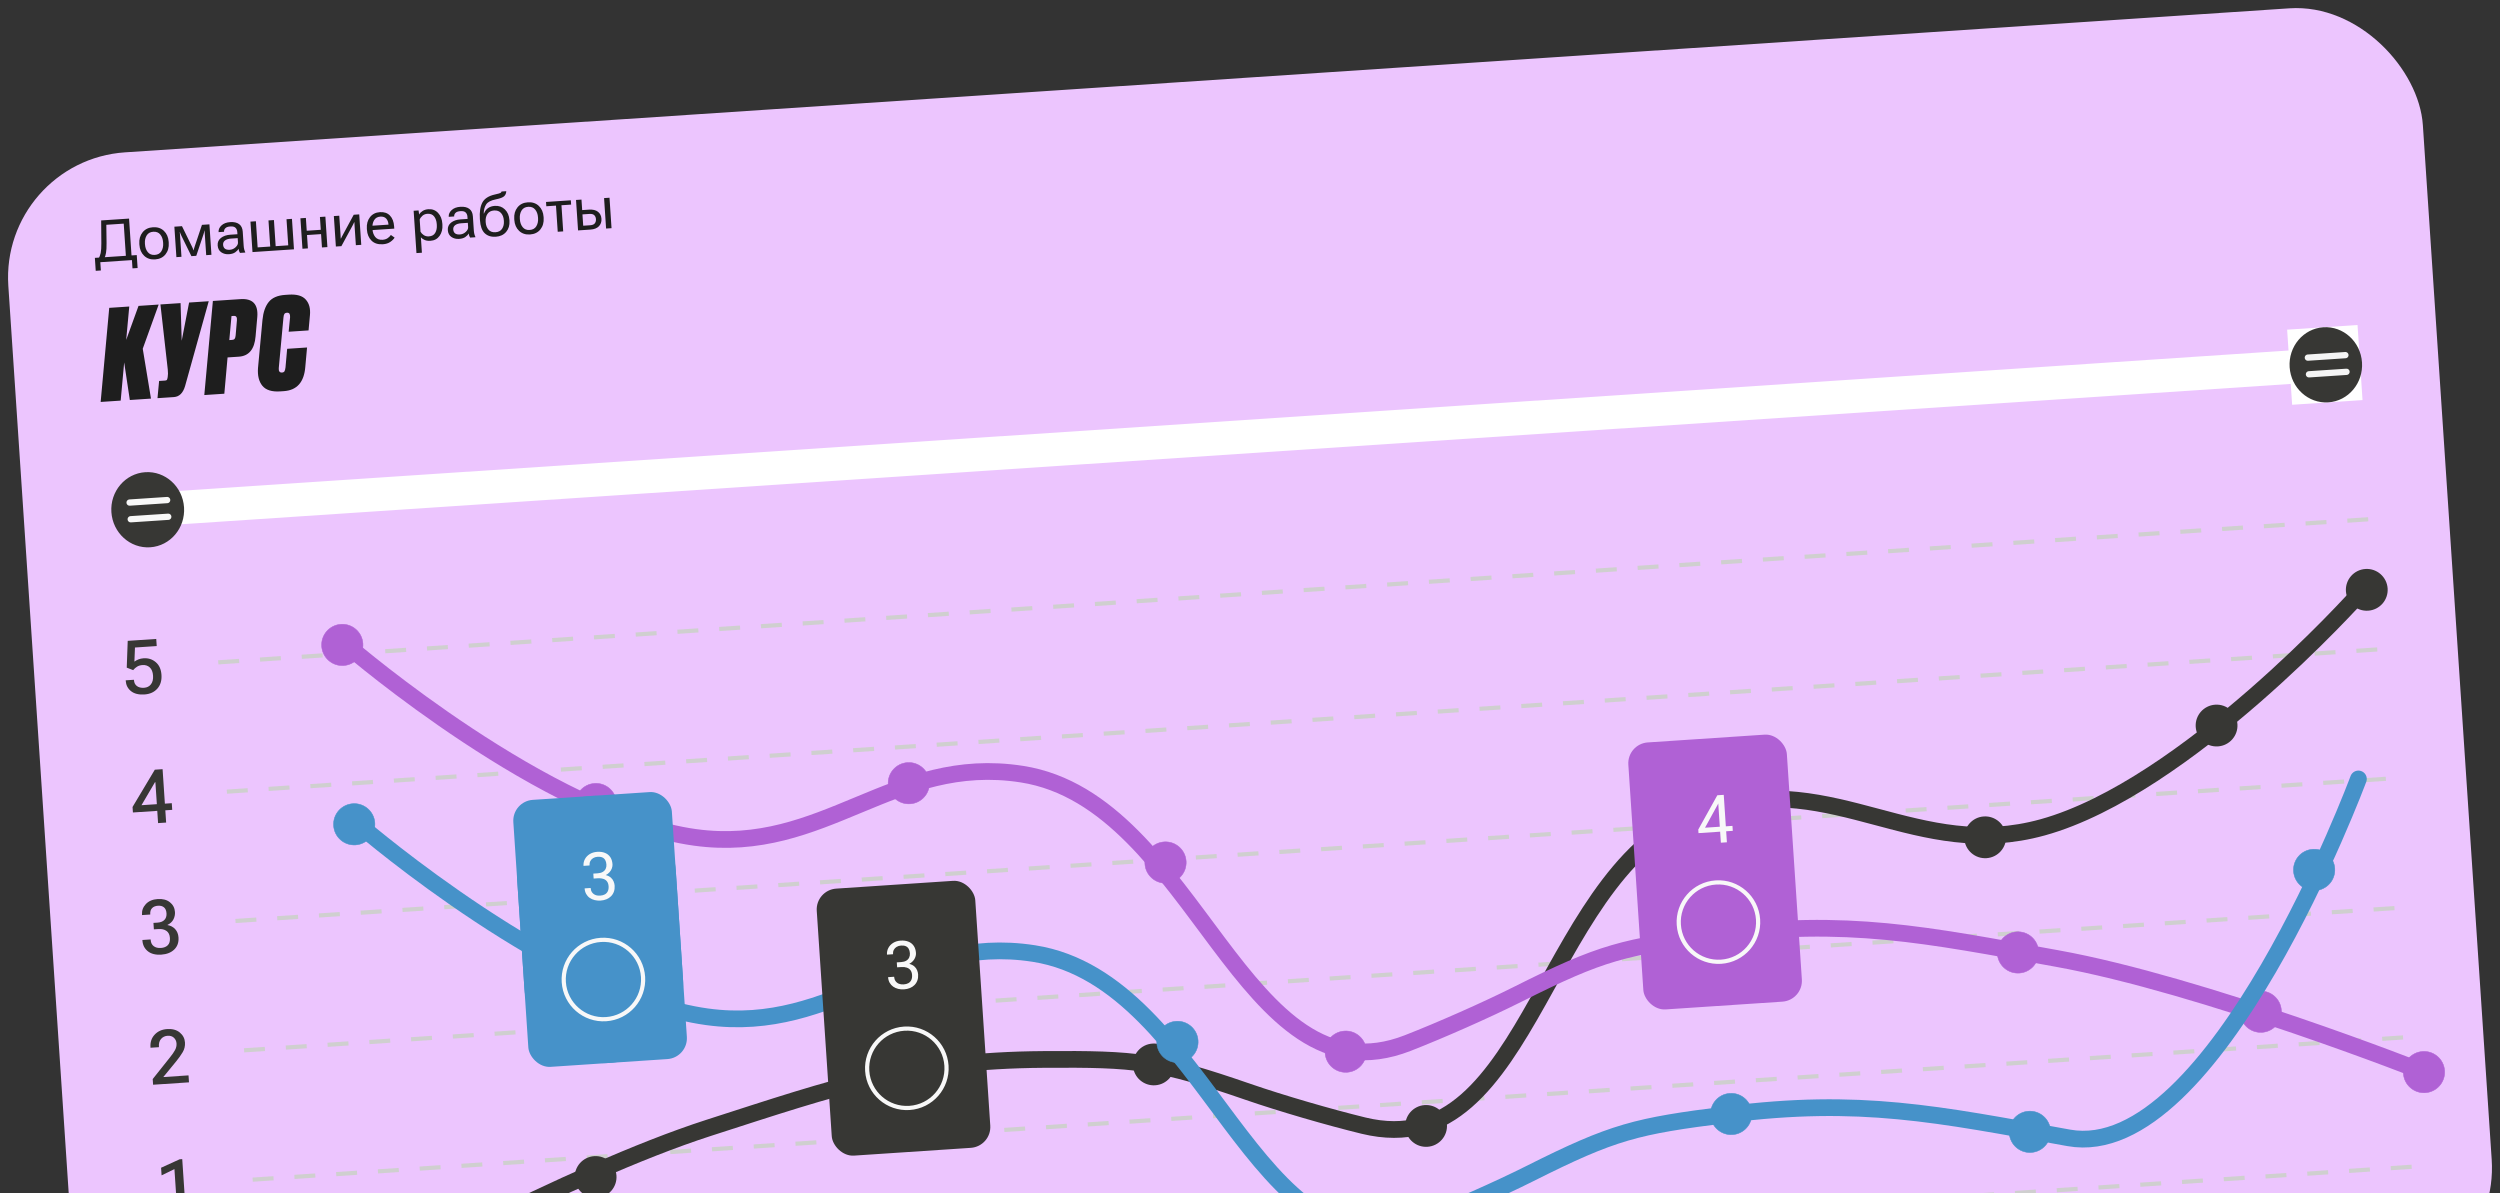 <?xml version="1.0" encoding="UTF-8"?> <svg xmlns="http://www.w3.org/2000/svg" width="484" height="231" viewBox="0 0 484 231" fill="none"><rect x="0" y="0" width="484" height="231" fill="#333333" stroke="none"/><g clip-path="url(#clip0_5427_1753)"><rect y="31.104" width="468.488" height="249.26" rx="24.284" transform="rotate(-3.807 0 31.104)" fill="#ECC5FE"></rect><path d="M25.649 51.956L25.543 50.355L19.42 50.762L19.526 52.364L18.532 52.43L18.366 49.923L26.476 49.383L26.643 51.89L25.649 51.956ZM19.586 42.677L24.986 42.318L25.521 50.356L24.428 50.429L23.953 43.296L20.585 43.52L20.63 47.033C20.639 47.883 20.604 48.523 20.525 48.953C20.45 49.38 20.348 49.712 20.22 49.949L19.071 50.026C19.258 49.769 19.397 49.424 19.49 48.989C19.583 48.55 19.626 47.92 19.62 47.1L19.586 42.677ZM26.987 47.386L26.975 47.209C26.916 46.319 27.125 45.575 27.603 44.977C28.081 44.38 28.75 44.052 29.612 43.995C30.477 43.938 31.186 44.173 31.738 44.702C32.291 45.231 32.597 45.941 32.657 46.831L32.668 47.008C32.727 47.899 32.518 48.643 32.04 49.24C31.562 49.838 30.891 50.166 30.026 50.223C29.165 50.28 28.458 50.044 27.905 49.516C27.352 48.987 27.046 48.277 26.987 47.386ZM28.057 47.138L28.069 47.314C28.109 47.914 28.29 48.414 28.613 48.814C28.935 49.211 29.387 49.389 29.968 49.351C30.553 49.312 30.979 49.075 31.246 48.639C31.513 48.2 31.626 47.68 31.586 47.08L31.574 46.904C31.534 46.3 31.353 45.8 31.031 45.404C30.709 45.007 30.255 44.828 29.67 44.867C29.088 44.906 28.664 45.143 28.397 45.579C28.13 46.014 28.017 46.534 28.057 47.138ZM34.151 49.782L33.758 43.886L35.232 43.787L37.165 47.74C37.267 47.952 37.334 48.099 37.366 48.182C37.397 48.261 37.425 48.346 37.449 48.437L37.505 48.433C37.52 48.34 37.537 48.252 37.554 48.169C37.574 48.083 37.621 47.932 37.695 47.716L39.097 43.53L40.544 43.434L40.936 49.331L39.92 49.398L39.653 45.384C39.638 45.163 39.63 45.005 39.627 44.909C39.628 44.813 39.63 44.728 39.632 44.654L39.583 44.657C39.569 44.732 39.551 44.818 39.528 44.916C39.508 45.01 39.461 45.166 39.387 45.385L37.999 49.526L37.055 49.589L35.123 45.653C35.033 45.466 34.97 45.324 34.934 45.227C34.898 45.13 34.869 45.045 34.845 44.972L34.79 44.976C34.802 45.049 34.815 45.133 34.829 45.228C34.843 45.32 34.854 45.465 34.864 45.664L35.133 49.717L34.151 49.782ZM42.14 47.509C42.1 46.909 42.312 46.428 42.776 46.064C43.24 45.697 43.845 45.488 44.592 45.438L45.967 45.347L45.938 44.916C45.916 44.574 45.801 44.302 45.596 44.102C45.394 43.897 45.061 43.81 44.597 43.841C44.137 43.871 43.813 43.986 43.627 44.183C43.441 44.38 43.355 44.6 43.371 44.843L43.373 44.871L42.319 44.941L42.317 44.913C42.286 44.446 42.472 44.023 42.876 43.645C43.279 43.263 43.845 43.048 44.574 42.999C45.299 42.951 45.872 43.081 46.292 43.39C46.715 43.698 46.949 44.184 46.993 44.846L47.175 47.585C47.191 47.824 47.225 48.049 47.276 48.26C47.33 48.467 47.396 48.65 47.473 48.807L47.479 48.895L46.457 48.963C46.396 48.875 46.338 48.757 46.284 48.609C46.233 48.461 46.198 48.311 46.177 48.161C46.049 48.414 45.834 48.644 45.529 48.853C45.225 49.062 44.821 49.183 44.317 49.217C43.75 49.254 43.255 49.128 42.833 48.839C42.411 48.549 42.18 48.105 42.14 47.509ZM43.191 47.384C43.213 47.715 43.33 47.968 43.541 48.142C43.756 48.313 44.075 48.384 44.498 48.356C44.921 48.328 45.295 48.163 45.619 47.86C45.942 47.558 46.094 47.25 46.073 46.937L46.017 46.103L44.753 46.187C44.219 46.223 43.819 46.347 43.552 46.561C43.289 46.775 43.169 47.049 43.191 47.384ZM48.881 48.802L48.489 42.905L49.543 42.835L49.88 47.893L52.315 47.731L51.978 42.673L53.033 42.603L53.369 47.66L55.804 47.498L55.468 42.441L56.522 42.371L56.914 48.267L48.881 48.802ZM58.162 42.262L59.217 42.192L59.382 44.671L62.103 44.489L61.938 42.01L62.993 41.94L63.385 47.837L62.331 47.907L62.159 45.323L59.437 45.504L59.609 48.088L58.554 48.158L58.162 42.262ZM65.025 47.728L64.633 41.831L65.682 41.761L65.925 45.422C65.933 45.536 65.94 45.663 65.945 45.803C65.955 45.943 65.961 46.068 65.965 46.179L66.014 46.176C66.06 46.08 66.11 45.975 66.165 45.861C66.224 45.746 66.287 45.629 66.353 45.51L68.481 41.575L69.547 41.504L69.939 47.401L68.896 47.47L68.652 43.81C68.645 43.699 68.638 43.572 68.632 43.428C68.626 43.281 68.621 43.152 68.618 43.041L68.557 43.045C68.515 43.14 68.465 43.249 68.407 43.371C68.352 43.49 68.291 43.608 68.225 43.727L66.091 47.657L65.025 47.728ZM71.035 44.455L71.023 44.279C70.964 43.388 71.164 42.644 71.624 42.048C72.087 41.452 72.727 41.126 73.544 41.072C74.369 41.017 75.019 41.238 75.496 41.735C75.973 42.232 76.241 42.929 76.301 43.828L76.33 44.264L71.697 44.572L71.641 43.727L75.208 43.49L75.204 43.424C75.174 42.978 75.029 42.611 74.77 42.321C74.51 42.032 74.13 41.904 73.629 41.937C73.077 41.974 72.673 42.209 72.418 42.644C72.166 43.079 72.06 43.6 72.1 44.207L72.112 44.384C72.152 44.987 72.333 45.489 72.656 45.889C72.982 46.285 73.454 46.463 74.072 46.422C74.455 46.396 74.779 46.293 75.044 46.113C75.309 45.933 75.519 45.724 75.674 45.489L76.395 46.001C76.226 46.289 75.949 46.567 75.563 46.833C75.182 47.098 74.704 47.25 74.13 47.288C73.195 47.351 72.46 47.117 71.926 46.587C71.391 46.056 71.094 45.346 71.035 44.455ZM80.626 48.997L80.081 40.803L81.037 40.74L81.137 41.504L81.165 41.502C81.303 41.249 81.525 41.027 81.83 40.837C82.139 40.642 82.505 40.531 82.928 40.503C83.69 40.452 84.318 40.691 84.812 41.221C85.305 41.75 85.581 42.445 85.638 43.306L85.65 43.483C85.707 44.34 85.526 45.066 85.107 45.66C84.688 46.249 84.097 46.57 83.335 46.62C82.912 46.649 82.547 46.599 82.239 46.472C81.931 46.344 81.678 46.165 81.482 45.934L81.681 48.927L80.626 48.997ZM81.411 44.863C81.549 45.112 81.76 45.331 82.042 45.52C82.325 45.708 82.657 45.789 83.04 45.764C83.618 45.725 84.026 45.495 84.264 45.072C84.506 44.65 84.607 44.144 84.568 43.555L84.556 43.378C84.517 42.786 84.349 42.298 84.054 41.914C83.762 41.527 83.327 41.353 82.749 41.391C82.366 41.416 82.047 41.541 81.792 41.765C81.537 41.986 81.358 42.23 81.253 42.5L81.411 44.863ZM86.697 44.544C86.657 43.944 86.869 43.463 87.332 43.099C87.796 42.732 88.401 42.523 89.149 42.474L90.523 42.382L90.495 41.952C90.472 41.609 90.358 41.338 90.152 41.137C89.95 40.932 89.617 40.845 89.153 40.876C88.693 40.907 88.37 41.021 88.183 41.218C87.997 41.415 87.912 41.635 87.928 41.878L87.93 41.906L86.875 41.976L86.873 41.949C86.842 41.481 87.028 41.058 87.432 40.68C87.836 40.298 88.402 40.083 89.131 40.035C89.856 39.986 90.428 40.117 90.848 40.425C91.272 40.733 91.505 41.219 91.549 41.881L91.732 44.62C91.748 44.859 91.781 45.084 91.832 45.295C91.886 45.502 91.952 45.685 92.029 45.842L92.035 45.931L91.014 45.999C90.952 45.91 90.895 45.792 90.84 45.644C90.79 45.496 90.754 45.347 90.733 45.197C90.606 45.449 90.39 45.68 90.086 45.888C89.782 46.097 89.377 46.218 88.873 46.252C88.306 46.29 87.812 46.164 87.39 45.874C86.967 45.584 86.736 45.141 86.697 44.544ZM87.748 44.419C87.77 44.75 87.886 45.003 88.097 45.178C88.312 45.348 88.631 45.42 89.055 45.391C89.478 45.363 89.851 45.198 90.175 44.895C90.499 44.593 90.65 44.285 90.629 43.972L90.574 43.139L89.309 43.223C88.776 43.258 88.376 43.383 88.109 43.596C87.846 43.81 87.725 44.084 87.748 44.419ZM94.023 42.881L94.034 43.058C94.072 43.625 94.251 44.094 94.572 44.464C94.892 44.835 95.343 45.001 95.925 44.962C96.51 44.923 96.937 44.699 97.205 44.289C97.474 43.879 97.589 43.391 97.552 42.824L97.54 42.647C97.502 42.081 97.323 41.614 97.003 41.247C96.683 40.876 96.23 40.71 95.644 40.749C95.063 40.788 94.638 41.012 94.369 41.422C94.101 41.828 93.985 42.315 94.023 42.881ZM95.79 39.858C96.574 39.806 97.227 40.036 97.749 40.548C98.275 41.06 98.566 41.736 98.622 42.575L98.634 42.752C98.691 43.606 98.477 44.319 97.994 44.891C97.514 45.462 96.844 45.777 95.983 45.834C95.096 45.893 94.382 45.667 93.841 45.156C93.304 44.641 92.996 43.785 92.916 42.589L92.903 42.396C92.814 41.052 92.973 39.993 93.38 39.22C93.79 38.446 94.6 37.924 95.81 37.655C96.459 37.512 96.832 37.404 96.931 37.331C97.029 37.254 97.085 37.169 97.097 37.076L98.013 37.015C98 37.419 97.862 37.744 97.602 37.99C97.344 38.233 96.807 38.435 95.989 38.597C95.044 38.785 94.421 39.113 94.119 39.581C93.817 40.045 93.66 40.628 93.648 41.331L93.709 41.327C93.865 40.895 94.121 40.551 94.477 40.295C94.837 40.038 95.275 39.892 95.79 39.858ZM99.569 42.557L99.557 42.38C99.498 41.489 99.707 40.745 100.185 40.148C100.663 39.55 101.333 39.223 102.194 39.166C103.059 39.108 103.768 39.344 104.321 39.873C104.873 40.401 105.179 41.111 105.239 42.002L105.25 42.179C105.31 43.069 105.1 43.813 104.623 44.411C104.145 45.008 103.473 45.336 102.608 45.394C101.747 45.451 101.04 45.215 100.487 44.686C99.934 44.157 99.628 43.447 99.569 42.557ZM100.639 42.308L100.651 42.485C100.691 43.085 100.872 43.585 101.195 43.985C101.517 44.381 101.969 44.56 102.55 44.521C103.135 44.482 103.561 44.245 103.828 43.809C104.095 43.37 104.208 42.851 104.168 42.251L104.156 42.074C104.116 41.47 103.935 40.97 103.613 40.574C103.291 40.178 102.837 39.999 102.252 40.038C101.67 40.077 101.246 40.314 100.979 40.749C100.713 41.185 100.599 41.704 100.639 42.308ZM105.766 39.932L105.711 39.098L110.514 38.778L110.57 39.612L108.698 39.736L109.035 44.8L107.975 44.87L107.638 39.807L105.766 39.932ZM112.574 38.641L112.709 40.673L114.04 40.584C114.768 40.536 115.341 40.672 115.758 40.992C116.175 41.311 116.403 41.766 116.442 42.355C116.481 42.94 116.316 43.424 115.945 43.807C115.575 44.187 115.026 44.401 114.297 44.449L111.912 44.608L111.519 38.711L112.574 38.641ZM114.095 41.418L112.764 41.507L112.91 43.699L114.241 43.61C114.686 43.581 114.992 43.455 115.159 43.233C115.325 43.011 115.398 42.742 115.377 42.425C115.356 42.109 115.248 41.855 115.054 41.665C114.86 41.471 114.54 41.389 114.095 41.418ZM117.339 44.247L116.947 38.35L118.001 38.28L118.393 44.177L117.339 44.247Z" fill="#1E1E1E"></path><path d="M25.133 77.442L24.04 70.165L23.364 77.559L19.487 77.817L21.147 59.6L25.024 59.342L24.431 65.806L26.817 59.223L30.718 58.963L27.636 67.516L29.228 77.169L25.133 77.442ZM40.412 58.318L35.834 74.734C35.437 76.091 34.714 76.804 33.664 76.874L30.49 77.085L30.803 73.755L31.942 73.679C32.12 73.667 32.239 73.627 32.299 73.558C32.359 73.473 32.406 73.332 32.442 73.135L32.475 72.913C32.536 72.601 32.538 72.147 32.482 71.55L31.059 58.94L34.96 58.681L35.177 65.968L36.608 58.571L40.412 58.318ZM46.238 69.053L44.057 69.198L43.43 76.224L39.553 76.482L41.213 58.265L46.543 57.91C48.918 57.752 50.008 58.896 49.814 61.343L49.481 65.113C49.274 67.609 48.193 68.923 46.238 69.053ZM44.815 61.189L44.394 65.841L44.927 65.806C45.169 65.79 45.335 65.722 45.425 65.602C45.529 65.465 45.595 65.234 45.622 64.908L45.868 62.019C45.925 61.415 45.727 61.128 45.275 61.158L44.815 61.189ZM55.273 71.129L55.593 67.53L59.445 67.273L59.109 70.995C58.886 73.979 57.498 75.556 54.946 75.726L54.243 75.773C52.644 75.879 51.501 75.525 50.814 74.711C50.126 73.88 49.838 72.723 49.95 71.239L50.815 61.934C50.96 60.447 51.362 59.293 52.021 58.47C52.68 57.648 53.736 57.188 55.19 57.091L55.893 57.044C57.444 56.941 58.544 57.258 59.193 57.993C59.858 58.728 60.129 59.74 60.004 61.03L59.737 63.968L55.884 64.225L56.159 61.408C56.171 61.099 56.132 60.874 56.041 60.734C55.951 60.594 55.784 60.532 55.542 60.548C55.3 60.564 55.135 60.648 55.048 60.8C54.959 60.936 54.902 61.167 54.875 61.493L53.969 71.288C53.927 71.875 54.14 72.153 54.608 72.122C54.835 72.107 54.991 72.023 55.079 71.872C55.166 71.72 55.23 71.472 55.273 71.129Z" fill="#1E1E1E"></path><rect x="24.556" y="95.71" width="425.052" height="6.476" rx="3.238" transform="rotate(-3.807 24.556 95.71)" fill="white"></rect><ellipse cx="28.597" cy="98.686" rx="7.049" ry="7.285" transform="rotate(-3.807 28.597 98.686)" fill="#373734"></ellipse><path d="M25.091 97.297L32.36 96.813" stroke="#F8F8F8" stroke-width="1.214" stroke-linecap="round"></path><path d="M25.306 100.527L32.575 100.044" stroke="#F8F8F8" stroke-width="1.214" stroke-linecap="round"></path><rect width="13.659" height="14.57" transform="translate(442.789 63.825) rotate(-3.807)" fill="white"></rect><ellipse cx="450.279" cy="70.628" rx="7.021" ry="7.285" transform="rotate(-3.807 450.279 70.628)" fill="#373734"></ellipse><path d="M446.8 69.237L454.069 68.754" stroke="#F8F8F8" stroke-opacity="0.984" stroke-width="1.214" stroke-linecap="round"></path><path d="M447.015 72.468L454.284 71.984" stroke="#F8F8F8" stroke-opacity="0.984" stroke-width="1.214" stroke-linecap="round"></path><path d="M24.343 131.808L24.336 131.709L25.933 131.603L25.94 131.702C25.973 132.194 26.164 132.569 26.514 132.826C26.864 133.083 27.323 133.193 27.89 133.155C28.463 133.117 28.907 132.893 29.222 132.482C29.541 132.071 29.678 131.51 29.631 130.8C29.583 130.091 29.372 129.563 28.997 129.217C28.627 128.871 28.161 128.716 27.598 128.754C27.2 128.78 26.855 128.879 26.562 129.051C26.274 129.222 26.014 129.451 25.781 129.737L24.537 129.257L24.726 124.068L30.249 123.7L30.341 125.078L26.131 125.358L26.02 128.089C26.233 127.932 26.488 127.791 26.784 127.667C27.08 127.543 27.417 127.468 27.796 127.443C28.709 127.382 29.496 127.634 30.156 128.199C30.821 128.758 31.189 129.577 31.261 130.656C31.334 131.749 31.067 132.637 30.461 133.319C29.855 134.001 29.027 134.377 27.977 134.447C26.869 134.521 25.999 134.308 25.367 133.808C24.739 133.303 24.398 132.636 24.343 131.808Z" fill="#373734"></path><path d="M30.603 159.352L30.416 156.534L30.399 156.178L30.084 151.436L29.998 151.442L27.392 155.886L30.778 155.661L31.311 155.626L33.256 155.496L33.342 156.788L25.732 157.295L25.661 156.23L29.972 149.012L31.477 148.912L32.165 159.248L30.603 159.352Z" fill="#373734"></path><path d="M27.574 182.088L27.567 181.981L29.164 181.875L29.171 181.974C29.206 182.504 29.401 182.905 29.757 183.176C30.113 183.447 30.579 183.563 31.156 183.525C31.729 183.487 32.171 183.31 32.483 182.995C32.8 182.679 32.937 182.209 32.895 181.584C32.854 180.964 32.634 180.513 32.235 180.23C31.84 179.943 31.312 179.821 30.649 179.865L29.79 179.922L29.707 178.673L30.495 178.621C31.091 178.581 31.538 178.404 31.836 178.089C32.138 177.77 32.271 177.345 32.236 176.815C32.201 176.29 32.037 175.906 31.746 175.664C31.459 175.422 31.074 175.317 30.591 175.349C30.089 175.382 29.705 175.538 29.439 175.817C29.172 176.097 29.055 176.48 29.087 176.967L29.093 177.053L27.496 177.159L27.491 177.081C27.439 176.3 27.686 175.618 28.231 175.035C28.777 174.447 29.542 174.121 30.526 174.055C31.501 173.99 32.29 174.197 32.892 174.675C33.494 175.153 33.821 175.783 33.873 176.563C33.907 177.065 33.808 177.542 33.576 177.995C33.345 178.443 32.962 178.799 32.428 179.062L32.43 179.091C33.036 179.198 33.531 179.462 33.916 179.883C34.3 180.304 34.514 180.842 34.558 181.495C34.621 182.451 34.347 183.227 33.736 183.824C33.124 184.416 32.288 184.747 31.228 184.818C30.135 184.891 29.267 184.673 28.625 184.164C27.982 183.651 27.632 182.959 27.574 182.088Z" fill="#373734"></path><path d="M29.639 210.004L29.565 208.903L32.928 204.68C33.354 204.152 33.675 203.686 33.89 203.282C34.11 202.878 34.206 202.453 34.176 202.008C34.147 201.573 33.98 201.208 33.675 200.915C33.371 200.622 32.961 200.492 32.445 200.526C31.929 200.561 31.51 200.762 31.187 201.13C30.864 201.494 30.724 201.991 30.766 202.62L30.773 202.734L29.141 202.842L29.132 202.715C29.069 201.759 29.338 200.956 29.942 200.308C30.549 199.654 31.353 199.294 32.351 199.228C33.369 199.16 34.187 199.381 34.805 199.892C35.424 200.402 35.759 201.047 35.811 201.828C35.856 202.505 35.71 203.128 35.372 203.697C35.039 204.261 34.624 204.847 34.127 205.455L31.614 208.517L36.498 208.192L36.588 209.541L29.639 210.004Z" fill="#373734"></path><path d="M34.345 234.984L33.77 226.338L31.284 227.551L31.186 226.075L34.777 224.438L35.281 224.405L35.978 234.875L34.345 234.984Z" fill="#373734"></path><line x1="42.253" y1="128.228" x2="458.92" y2="100.504" stroke="#CFCFCF" stroke-width="0.809" stroke-dasharray="4.05 4.05"></line><line y1="-0.405" x2="417.587" y2="-0.405" transform="matrix(0.998 -0.066 0.067 0.998 43.946 153.67)" stroke="#CFCFCF" stroke-width="0.809" stroke-dasharray="4.05 4.05"></line><line y1="-0.405" x2="417.587" y2="-0.405" transform="matrix(0.998 -0.066 0.067 0.998 45.612 178.708)" stroke="#CFCFCF" stroke-width="0.809" stroke-dasharray="4.05 4.05"></line><line y1="-0.405" x2="417.587" y2="-0.405" transform="matrix(0.998 -0.066 0.067 0.998 47.278 203.746)" stroke="#CFCFCF" stroke-width="0.809" stroke-dasharray="4.05 4.05"></line><line y1="-0.405" x2="417.587" y2="-0.405" transform="matrix(0.998 -0.066 0.067 0.998 48.944 228.785)" stroke="#CFCFCF" stroke-width="0.809" stroke-dasharray="4.05 4.05"></line><line y1="-0.405" x2="417.587" y2="-0.405" transform="matrix(0.998 -0.066 0.067 0.998 50.61 253.822)" stroke="#CFCFCF" stroke-width="0.809" stroke-dasharray="4.05 4.05"></line><path d="M69.701 249.561C69.701 249.561 109.818 227.177 137.257 218.334C161.971 210.37 176.298 205.289 202.098 205.109C220.048 204.985 224.375 205.426 241.636 211.389C248.068 213.611 257.413 216.324 263.977 217.922C297.278 226.031 298.387 166.137 331.084 156.43C355.328 149.232 371.141 166.923 395.489 160.164C423.239 152.459 456.647 115.106 456.647 115.106" stroke="#373734" stroke-width="3.238" stroke-linecap="round"></path><circle cx="115.311" cy="227.868" r="4.047" transform="rotate(-3.807 115.311 227.868)" fill="#373734"></circle><circle cx="223.379" cy="206.074" r="4.047" transform="rotate(-3.807 223.379 206.074)" fill="#373734"></circle><circle cx="276.092" cy="217.981" r="4.047" transform="rotate(-3.807 276.092 217.981)" fill="#373734"></circle><circle cx="326.445" cy="157.842" r="4.047" transform="rotate(-3.807 326.445 157.842)" fill="#373734"></circle><circle cx="384.327" cy="162.103" r="4.047" transform="rotate(-3.807 384.327 162.103)" fill="#373734"></circle><circle cx="429.128" cy="140.465" r="4.047" transform="rotate(-3.807 429.128 140.465)" fill="#373734"></circle><circle cx="458.208" cy="114.191" r="4.047" transform="rotate(-3.807 458.208 114.191)" fill="#373734"></circle><path d="M469.288 207.559C469.288 207.559 426.56 190.688 398.191 185.558C372.64 180.938 357.766 177.801 332.169 181.041C314.361 183.295 310.131 184.306 293.812 192.504C287.732 195.558 278.828 199.485 272.533 201.939C240.6 214.388 231.566 155.169 197.871 149.88C172.887 145.957 159.558 165.588 134.529 162.114C106.002 158.154 67.94 125.556 67.94 125.556" stroke="#B061D5" stroke-width="3.238" stroke-linecap="round"></path><circle cx="4.047" cy="4.047" r="3.999" transform="matrix(-0.998 0.066 0.066 0.998 473.058 203.252)" fill="#B061D5" stroke="#B061D5" stroke-width="0.097"></circle><circle cx="4.047" cy="4.047" r="3.999" transform="matrix(-0.998 0.066 0.066 0.998 394.448 180.09)" fill="#B061D5" stroke="#B061D5" stroke-width="0.097"></circle><circle cx="4.047" cy="4.047" r="3.999" transform="matrix(-0.998 0.066 0.066 0.998 441.453 191.564)" fill="#B061D5" stroke="#B061D5" stroke-width="0.097"></circle><circle cx="4.047" cy="4.047" r="3.999" transform="matrix(-0.998 0.066 0.066 0.998 336.619 176.635)" fill="#B061D5" stroke="#B061D5" stroke-width="0.097"></circle><circle cx="4.047" cy="4.047" r="3.999" transform="matrix(-0.998 0.066 0.066 0.998 264.302 199.295)" fill="#B061D5" stroke="#B061D5" stroke-width="0.097"></circle><circle cx="4.047" cy="4.047" r="3.999" transform="matrix(-0.998 0.066 0.066 0.998 229.416 162.676)" fill="#B061D5" stroke="#B061D5" stroke-width="0.097"></circle><circle cx="4.047" cy="4.047" r="3.999" transform="matrix(-0.998 0.066 0.066 0.998 179.719 147.323)" fill="#B061D5" stroke="#B061D5" stroke-width="0.097"></circle><circle cx="4.047" cy="4.047" r="3.999" transform="matrix(-0.998 0.066 0.066 0.998 119.143 151.355)" fill="#B061D5" stroke="#B061D5" stroke-width="0.097"></circle><circle cx="4.047" cy="4.047" r="3.999" transform="matrix(-0.998 0.066 0.066 0.998 70.041 120.549)" fill="#B061D5" stroke="#B061D5" stroke-width="0.097"></circle><path d="M456.588 150.805C456.588 150.805 428.871 225.418 400.502 220.288C374.95 215.669 360.076 212.531 334.48 215.771C316.672 218.025 312.442 219.036 296.123 227.234C290.042 230.289 281.139 234.215 274.844 236.669C242.911 249.118 233.877 189.9 200.182 184.61C175.198 180.687 161.869 200.318 136.84 196.844C108.313 192.884 70.251 160.286 70.251 160.286" stroke="#4692C9" stroke-width="3.238" stroke-linecap="round"></path><circle cx="4.047" cy="4.047" r="3.999" transform="matrix(-0.998 0.066 0.066 0.998 396.758 214.818)" fill="#4692C9" stroke="#4692C9" stroke-width="0.097"></circle><circle cx="4.047" cy="4.047" r="3.999" transform="matrix(-0.998 0.066 0.066 0.998 451.794 164.104)" fill="#4692C9" stroke="#4692C9" stroke-width="0.097"></circle><circle cx="4.047" cy="4.047" r="3.999" transform="matrix(-0.998 0.066 0.066 0.998 338.93 211.365)" fill="#4692C9" stroke="#4692C9" stroke-width="0.097"></circle><circle cx="4.047" cy="4.047" r="3.999" transform="matrix(-0.998 0.066 0.066 0.998 231.727 197.406)" fill="#4692C9" stroke="#4692C9" stroke-width="0.097"></circle><circle cx="4.047" cy="4.047" r="3.999" transform="matrix(-0.998 0.066 0.066 0.998 182.03 182.053)" fill="#4692C9" stroke="#4692C9" stroke-width="0.097"></circle><circle cx="4.047" cy="4.047" r="3.999" transform="matrix(-0.998 0.066 0.066 0.998 121.454 186.084)" fill="#4692C9" stroke="#4692C9" stroke-width="0.097"></circle><circle cx="4.047" cy="4.047" r="3.999" transform="matrix(-0.998 0.066 0.066 0.998 72.351 155.279)" fill="#4692C9" stroke="#4692C9" stroke-width="0.097"></circle><rect x="99.543" y="155.498" width="29.95" height="50.996" rx="14.975" transform="rotate(-3.807 99.543 155.498)" fill="#4692C9"></rect><rect x="99.543" y="155.498" width="29.95" height="50.996" rx="14.975" transform="rotate(-3.807 99.543 155.498)" stroke="#4692C9" stroke-width="0.809"></rect><rect x="99.112" y="155.121" width="30.76" height="51.806" rx="4.047" transform="rotate(-3.807 99.112 155.121)" fill="#4692C9"></rect><circle cx="116.823" cy="189.637" r="7.69" transform="rotate(-3.807 116.823 189.637)" stroke="#F8F8F8" stroke-width="0.809"></circle><path d="M114.865 169.129L115.698 169.074C116.106 169.046 116.438 168.957 116.694 168.804C116.954 168.648 117.142 168.447 117.256 168.203C117.375 167.954 117.424 167.681 117.404 167.382C117.381 167.029 117.302 166.736 117.169 166.504C117.035 166.272 116.846 166.103 116.602 165.997C116.359 165.89 116.056 165.849 115.694 165.873C115.366 165.895 115.08 165.98 114.836 166.127C114.597 166.269 114.413 166.463 114.286 166.708C114.163 166.953 114.112 167.236 114.133 167.555L112.966 167.633C112.934 167.166 113.024 166.733 113.234 166.335C113.444 165.936 113.754 165.609 114.164 165.354C114.578 165.098 115.067 164.952 115.63 164.914C116.186 164.877 116.678 164.944 117.108 165.114C117.537 165.279 117.88 165.548 118.137 165.92C118.394 166.287 118.542 166.757 118.58 167.329C118.595 167.56 118.557 167.812 118.465 168.085C118.377 168.352 118.227 168.607 118.015 168.85C117.808 169.092 117.53 169.298 117.182 169.469C116.834 169.636 116.41 169.736 115.909 169.769L114.912 169.836L114.865 169.129ZM114.929 170.088L114.882 169.388L115.879 169.321C116.464 169.282 116.952 169.32 117.344 169.433C117.736 169.546 118.05 169.711 118.284 169.928C118.522 170.145 118.695 170.389 118.801 170.661C118.912 170.928 118.977 171.198 118.995 171.472C119.023 171.901 118.975 172.286 118.85 172.629C118.729 172.97 118.544 173.266 118.294 173.515C118.049 173.764 117.753 173.959 117.408 174.1C117.062 174.241 116.681 174.326 116.265 174.353C115.865 174.38 115.485 174.348 115.124 174.258C114.767 174.168 114.447 174.024 114.164 173.828C113.88 173.627 113.652 173.374 113.479 173.068C113.307 172.759 113.207 172.4 113.18 171.992L114.347 171.914C114.368 172.234 114.456 172.509 114.611 172.74C114.77 172.97 114.984 173.144 115.254 173.261C115.528 173.374 115.843 173.418 116.201 173.394C116.559 173.37 116.862 173.289 117.11 173.15C117.362 173.006 117.55 172.804 117.672 172.542C117.798 172.28 117.848 171.958 117.823 171.575C117.797 171.192 117.697 170.884 117.521 170.651C117.344 170.413 117.105 170.245 116.803 170.147C116.504 170.045 116.157 170.006 115.762 170.033L114.929 170.088Z" fill="#F8F8F8"></path><rect x="157.854" y="172.305" width="30.76" height="51.806" rx="4.047" transform="rotate(-3.807 157.854 172.305)" fill="#373734"></rect><circle cx="175.565" cy="206.822" r="7.69" transform="rotate(-3.807 175.565 206.822)" stroke="#F8F8F8" stroke-width="0.809"></circle><path d="M173.619 186.315L174.452 186.259C174.86 186.232 175.192 186.143 175.448 185.99C175.708 185.834 175.895 185.633 176.01 185.389C176.129 185.14 176.178 184.866 176.158 184.568C176.135 184.214 176.056 183.922 175.922 183.69C175.788 183.458 175.6 183.289 175.356 183.182C175.112 183.076 174.81 183.035 174.448 183.059C174.12 183.081 173.834 183.165 173.59 183.313C173.35 183.455 173.167 183.649 173.039 183.894C172.916 184.139 172.865 184.421 172.887 184.741L171.719 184.819C171.688 184.352 171.778 183.919 171.988 183.521C172.198 183.122 172.508 182.795 172.918 182.54C173.332 182.284 173.82 182.137 174.384 182.1C174.939 182.063 175.432 182.129 175.861 182.299C176.291 182.465 176.634 182.734 176.891 183.106C177.148 183.473 177.295 183.943 177.333 184.515C177.349 184.746 177.311 184.998 177.219 185.27C177.131 185.538 176.981 185.793 176.769 186.035C176.561 186.277 176.283 186.484 175.936 186.655C175.588 186.822 175.163 186.922 174.663 186.955L173.666 187.022L173.619 186.315ZM173.683 187.274L173.636 186.574L174.633 186.507C175.218 186.468 175.706 186.505 176.098 186.619C176.49 186.732 176.803 186.897 177.037 187.114C177.276 187.331 177.448 187.575 177.555 187.847C177.666 188.114 177.73 188.384 177.749 188.658C177.777 189.087 177.729 189.472 177.604 189.814C177.483 190.156 177.297 190.452 177.048 190.701C176.802 190.949 176.507 191.144 176.161 191.286C175.816 191.427 175.435 191.511 175.018 191.539C174.619 191.566 174.239 191.534 173.878 191.444C173.521 191.354 173.201 191.21 172.917 191.014C172.634 190.813 172.405 190.56 172.233 190.254C172.06 189.944 171.96 189.586 171.933 189.178L173.101 189.1C173.122 189.42 173.21 189.695 173.365 189.925C173.524 190.156 173.738 190.329 174.008 190.447C174.281 190.559 174.597 190.604 174.955 190.58C175.312 190.556 175.615 190.475 175.864 190.336C176.116 190.192 176.303 189.99 176.425 189.728C176.552 189.466 176.602 189.144 176.577 188.761C176.551 188.378 176.45 188.07 176.274 187.837C176.098 187.599 175.858 187.431 175.556 187.333C175.258 187.23 174.911 187.192 174.515 187.219L173.683 187.274Z" fill="#F8F8F8"></path><rect x="314.977" y="144.002" width="30.76" height="51.806" rx="4.047" transform="rotate(-3.807 314.977 144.002)" fill="#B061D5"></rect><circle cx="332.688" cy="178.519" r="7.69" transform="rotate(-3.807 332.688 178.519)" stroke="#F8F8F8" stroke-width="0.809"></circle><path d="M335.404 159.891L335.467 160.85L328.829 161.292L328.784 160.604L332.474 153.963L333.427 153.9L332.527 155.81L330.091 160.244L335.404 159.891ZM333.717 153.881L334.328 163.068L333.161 163.146L332.55 153.958L333.717 153.881Z" fill="#F8F8F8"></path></g><defs><clipPath id="clip0_5427_1753"><rect y="31.104" width="468.488" height="249.26" rx="24.284" transform="rotate(-3.807 0 31.104)" fill="white"></rect></clipPath></defs></svg> 